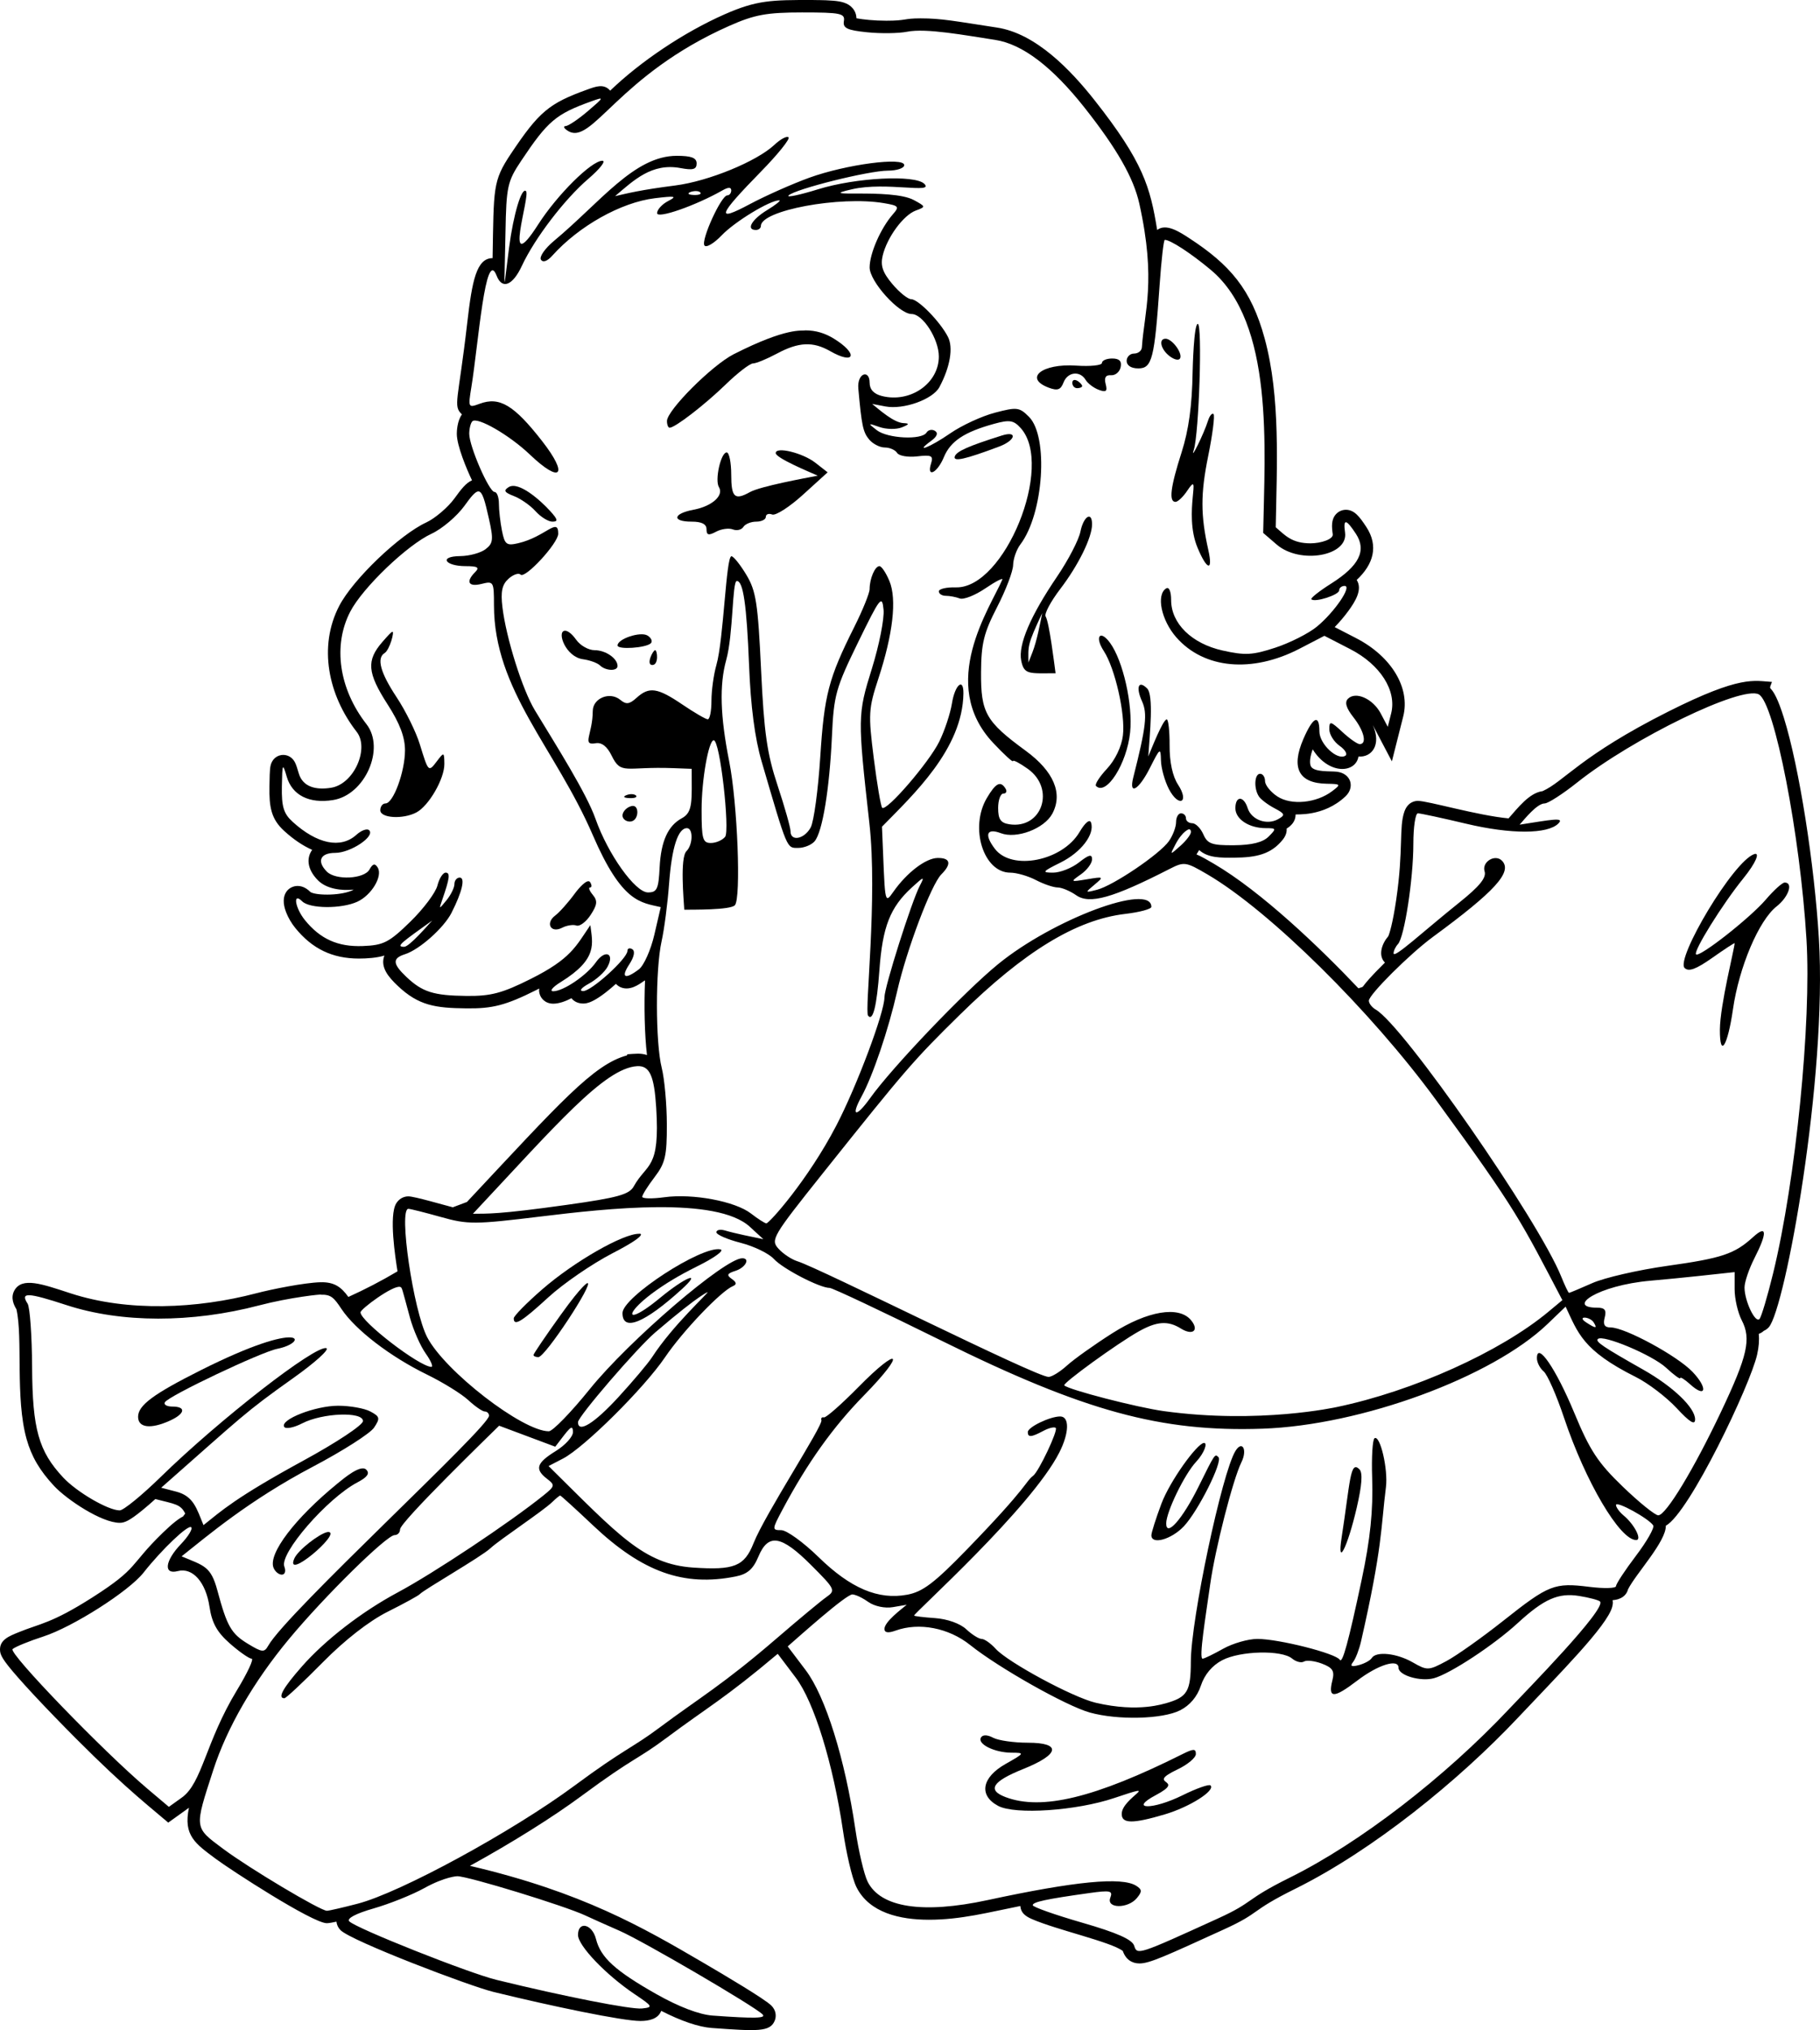 <?xml version="1.0" encoding="utf-8"?>
<svg version="1.1" id="Layer_1" xmlns="http://www.w3.org/2000/svg" xmlns:xlink="http://www.w3.org/1999/xlink" x="0px" y="0px"
	 viewBox="0 0 4483.213 5000" enable-background="new 0 0 4483.213 5000" xml:space="preserve">
<g>
	<path d="M810.125,3773.213c0.009-0.151-2.052-0.146-3.639,0.168c-19.473,3.534-72.592,44.327-81.592,65.279
		C700.783,3894.778,839.016,3777.374,810.125,3773.213z"/>
	<path d="M2661.393,1309.43c-4.054,20.262-29.897,70.012-57.431,110.557c-65.58,96.574-96.085,167.854-88.465,206.728
		c7.018,35.796,19.621,31.438,84.708,31.438c-3.242-23.866-15.62-125.554-24.47-139.879c-3.865-6.256,12.363-36.769,36.076-67.823
		c44.661-58.491,78.263-126.835,78.263-159.213C2690.073,1258.006,2668.949,1271.646,2661.393,1309.43z M2542.916,1607.428
		l-9.584,24.352c-0.392-41.431-3.635-41.92,33.984-121.758C2562.285,1534.788,2554.327,1578.465,2542.916,1607.428z"/>
	<path d="M1436.254,1623.671c16.574,2.241,35.35,9.09,41.711,15.22c14.251,13.73,43.234,14.671,43.234,1.404
		c0-18.685-29.439-38.953-56.551-38.953c-15.022,0-35.406-11.555-45.302-25.683c-6.106-8.718-18.857-23.669-29.037-22.04l0,0.019
		C1371.765,1556.773,1393.353,1617.87,1436.254,1623.671z"/>
	<path d="M2881.843,877.735c12.272,9.048,23.077,10.73,25.493,3.971c4.933-13.799-20.683-47.443-36.124-47.443
		C2852.902,834.264,2859.508,861.266,2881.843,877.735z"/>
	<path d="M2895.564,1236.066c5.88,0,18.892-12.33,28.917-27.395c38.266-57.513-10.608,54.06,25.446,140.354
		c23.337,55.85,38.49,59.136,26.563,5.755c-19.203-85.947-19.31-138.131-0.414-231.317c10.828-53.434,16.794-100.042,13.246-103.59
		c-3.548-3.548-9.718,3.921-13.722,16.599c-10.144,32.122-44.858,102.23-34.981,71.747c12.998-40.131,21.593-310.494,9.869-310.483
		c-9.689,0.433-12.561,109.183-12.713,118.715c-1.312,82.434-9.624,142.897-27.229,197.857
		C2883.171,1199.77,2878.699,1236.066,2895.564,1236.066z"/>
	<path d="M494.793,3374.587c-117.125,58.771-154.647,86.646-154.647,114.838c0,27.222,31.245,30.958,78.572,9.393
		c37.397-17.04,40.39-34.577,5.922-34.577c-13.789,0-22.065-4.851-18.407-10.773c9.794-15.848,236.192-123.361,276.928-131.508
		C760.702,3306.451,752.783,3245.129,494.793,3374.587z"/>
	<path d="M2665.724,950.635c0-4.014-13.583-17.424-20.785-14.411c-6.968,3.063-3.565,19.786,8.609,19.786
		C2660.244,956.01,2665.724,953.589,2665.724,950.635z"/>
	<path d="M830.887,3654.102c-104.1,85.026-170.463,172.325-157.216,206.846c3.64,9.491,12.852,17.265,20.476,17.265
		c7.815,0,10.548-8.664,6.254-19.857c-12.383-32.269,105.424-168.059,179.903-207.345c24.799-13.082,31.128-22.165,21.855-31.438
		C888.451,3605.863,846.947,3640.985,830.887,3654.102z"/>
	<path d="M2583.535,954.881c21.37,7.992,29.306,5.215,36.123-12.58c10.126-26.433,40.421-30.145,54.577-6.682
		c5.356,8.876,19.982,19.925,32.509,24.542c18.098,6.67,21.552,3.682,16.79-14.53c-4.086-15.626,0.138-22.449,13.294-21.474
		c10.604,0.787,21.265-8.162,23.686-19.881c3.069-14.858-3.253-21.308-20.856-21.308c-13.884,0-25.231,4.912-25.231,10.916
		c0,6.002-28.488,8.981-63.305,6.611C2566.659,894.748,2521,931.493,2583.535,954.881z"/>
	<path d="M1265.907,1221.796c16.515,6.312,40.464,23.055,53.222,37.217c12.757,14.16,31.405,25.754,41.45,25.754
		c14.675,0,13.714-5.037-4.922-25.66c-23.883-26.427-77.868-74.679-102.591-59.404
		C1239.604,1208.021,1242.377,1212.802,1265.907,1221.796z"/>
	<path d="M2718.922,1603.314c27.835,42.539,53.577,156.222,47.158,208.226c-3.382,27.384-19.17,60.276-39.238,81.758
		c-18.466,19.768-30.648,38.864-27.063,42.449c25.249,25.249,76.062-54.651,84.065-132.198
		c7.012-67.95-17.416-176.421-49.631-220.449C2709.703,1549.602,2695.852,1568.057,2718.922,1603.314z"/>
	<path d="M1453.424,2185.778c4.583,0,4.728-5.823,0.322-12.937c-6.604-10.686-29.292,16.187-37.492,27.397
		c-16.225,22.18-38.147,46.818-48.727,54.743c-24.441,18.305-11.292,44.611,17.407,29.868c11.313-5.825,27.062-8.208,35.006-5.351
		c7.944,2.858,23.669-8.873,34.934-26.064c16.519-25.211,17.56-34.782,5.375-49.464
		C1451.939,2193.958,1448.859,2185.778,1453.424,2185.778z"/>
	<path d="M2833.028,1890.516c24.533-48.834,26.04-49.838,26.754-17.669c0.414,18.748,9.194,50.439,19.524,70.415
		c24.024,46.454,51.7,33.705,22.449-10.94c-13.332-20.346-20.896-55.49-20.666-96.289c0.184-35.331-2.991-64.221-7.063-64.184
		c-9.35,0.078-38.432,74.401-45.469,91.271c3.921-56.43,13.612-151.064-2.83-167.513c-21.78-21.78-27.981-2.206-12.628,31.487
		c13.86,30.419,10.114,62.983-21.521,187.774C2780.012,1960.491,2805.355,1945.603,2833.028,1890.516z"/>
	<path d="M1076.519,1874.418c-21.123,27.92-21.072,27.967-42.52-41.735c-9.273-30.135-34.944-82.11-57.05-115.504
		c-40.087-60.556-49.773-96.309-29.488-108.845c12.294-7.6,25.087-54.08,18.953-52.318c-3.074,0.884-10.392,8.886-24.185,24.685
		c-40.136,45.974-37.623,76.322,12.794,154.576c29.701,46.102,42.616,80.22,42.616,112.603c0,52.573-28.776,130.914-48.085,130.914
		c-7.039,0-12.794,7.534-12.794,16.742c0,19.489,55.786,22.904,88.917,5.446c30.693-16.174,69.331-83.218,68.917-119.594
		C1094.27,1852.096,1093.598,1851.841,1076.519,1874.418z"/>
	<path d="M966.412,1556.015C966.412,1556.015,966.412,1556.016,966.412,1556.015L966.412,1556.015z"/>
	<path d="M1910.822,1115.948c0,12.128,84.533,47.135,103.494,55.552c-29.215,5.773-140.861,25.936-167.251,40.618
		c-37.39,20.801-45.826,12.89-45.826-43.02c0-30.135-5.061-54.791-11.225-54.791c-14.395,0-29.646,68.36-19.072,85.469
		c12.692,20.533-17.081,47.1-62.258,55.576c-51.166,9.599-54.43,29.417-4.851,29.417c24.724,0,36.528,6.04,36.528,18.692
		c0,14.685,5.035,16.003,23.471,6.135c12.908-6.911,31.526-9.466,41.379-5.683c9.853,3.783,21.523,1.017,25.945-6.136
		c4.422-7.153,18.678-13.008,31.676-13.008c12.998,0,23.639-5.309,23.639-11.795c0-6.489,7.042-9.083,15.648-5.779
		s42.851-18.729,76.099-48.941l60.451-54.934l-30.059-23.519C1977.526,1115.473,1910.822,1099.092,1910.822,1115.948z"/>
	<path d="M1649.517,1053.428c13.331,0,86.264-56.263,138.096-106.539c29.342-28.461,59.568-51.747,67.157-51.747
		c7.589,0,34.227-10.958,59.214-24.351c53.182-28.504,88.67-30.156,130.771-6.088c61.62,35.224,70.087,6.689,9.132-30.773
		c-21.613-13.282-43.939-20.197-70.059-20.285c-8.909,2.227-43.019-9.035-176.501,58.763
		c-53.418,27.132-164.374,138.15-164.374,164.468C1642.953,1045.974,1645.898,1053.428,1649.517,1053.428z"/>
	<path d="M1550.617,1965.665c31.285,1.29,13.935-15.887-7.348-7.372C1533.555,1962.181,1536.433,1965.081,1550.617,1965.665z"/>
	<path d="M4396.239,2173.612c-5.845,0-26.656,18.749-46.23,41.665c-38.759,45.376-163.783,143.561-172.15,135.194
		c-7.309-7.31,65.386-124.155,116.122-186.656c31.687-39.034,41.834-65.052,27.42-60.284
		c-51.914,17.382-194.143,258.026-171.699,280.471c9.934,9.933,28.128,3.249,68.37-25.113
		c30.165-21.262,54.862-37.399,54.862-35.862c0,11.619-35.926,151.854-36.313,212.816c-0.368,71.503,19.018,41.356,32.175-49.988
		c15.001-104.123,63.73-219.012,107.49-253.433C4405.864,2209.156,4417.926,2173.612,4396.239,2173.612z"/>
	<path d="M3304.815,3786.87c-11.786,76.178,14.58,24.103,37.217-73.507c12.992-56.021,15.095-86.188,6.611-94.672
		C3325.637,3595.685,3326.204,3648.677,3304.815,3786.87z"/>
	<path d="M1551.638,2023.428c21.652,0,23.917-38.185,7.943-38.525c0-0.114-3.282-0.127-7.943,1.664
		c-10.045,3.856-18.264,13.713-18.264,21.926S1541.593,2023.428,1551.638,2023.428z"/>
	<path d="M1603.265,1584.196c4.691-4.691,0.985-13.199-8.252-18.906c-17.25-10.656-73.815,8.135-73.815,24.423
		C1521.197,1600.628,1591.564,1595.896,1603.265,1584.196z"/>
	<path d="M2461.777,1099.61c39.986-15.057,45.549-39.464,6.088-26.991c-82.831,26.146-111.739,38.971-115.908,51.485
		C2347.288,1138.111,2377.27,1131.431,2461.777,1099.61z"/>
	<path d="M1446.765,3160.298c0.802-0.802-10.301,1.087-65.587,78.143c-36.832,51.336-66.967,95.75-66.967,98.691
		s5.359,5.351,11.914,5.351C1343.149,3342.482,1464.907,3156.854,1446.765,3160.298z"/>
	<path d="M1606.813,1637.868c16.402,0,12.434-36.527,6.991-36.527C1608.332,1601.341,1590.483,1637.868,1606.813,1637.868z"/>
	<path d="M2912.785,4421.677c-73.164,36.198-134.05,35.79-65.707-0.46c79.432-42.123-30.887-23.078,53.768-63.447
		c24.705-11.781,44.922-28.764,44.922-37.741c0-13.553-5.704-13.466-33.484,0.414c-214.862,107.465-346.546,139.383-435.499,105.563
		c-45.761-17.398-32.405-38.497,43.733-69.083c90.054-36.176,95.057-64.779,11.344-64.779c-34.415,0-72.827-5.509-85.374-12.223
		c-9.714-5.198-24.219-9.905-29.987-0.571c-9.761,15.795,33.001,37.13,74.91,37.36c33.419,0.184,33.063,0.888-14.411,27.776
		c-58.792,33.296-66.599,77.432-18.264,103.233c41.799,22.313,192.99,12.056,286.132-19.405
		c123.803-41.819,18.264-0.794,18.264,39.331c0,24.195,27.143,24.44,106.157,0.976c61.282-18.199,125.145-58.665,112.555-71.319
		C2978.255,4393.694,2947.173,4404.659,2912.785,4421.677z"/>
	<path d="M2952.167,3661.925c-39.276,79.339-79.452,124.963-79.452,90.201c0-28.296,44.951-120.994,73.578-151.722
		c20.943-22.48,28.828-47.422,19.334-46.611l0-0.001c-17.039,1.454-83.838,93.819-104.898,150.105
		c-13.505,36.097-24.542,70.913-24.542,77.359c0,23.943,48.749,10.621,79.619-21.76c35.111-36.831,96.706-159.532,85.635-170.603
		C2992.563,3580.016,2993.151,3579.135,2952.167,3661.925z"/>
	<path d="M1574.659,3038.681c-39.13-0.929-160.475,68.555-238.95,136.811c-38.611,33.581-70.201,65.721-70.201,71.414
		c0,20.494,19.37,8.714,85.231-51.771c36.832-33.825,108.061-82.71,158.286-108.655
		C1601.094,3038.919,1576.189,3037.661,1574.659,3038.681z"/>
	<path d="M4480.505,2311.899c-11.015-182.523-48.05-421.052-86.294-544.107c-30.573-98.375-40.729-56.86-29.377-88.292
		c-44.159-2.523-75.453-17.403-254.756,72.757c-217.281,109.26-256.662,171.946-310.069,196.19
		c-32.832,4.07-61.561,41.91-83.964,67.163c-77.222-7.248-198.234-43.115-223.332-43.115c-7.214,0-24.895,2.574-33.268,26.419
		c-13.749,39.14-1.892,92.84-20.176,217.203c-8.603,58.519-16.675,83.797-19.567,89.821c-15.722,18.115-25.825,47.295-8.155,64.834
		c-73.701,72.814-42.833,55.345-65.345,63.345c-94.265-99.695-239.028-238.2-356.001-306.751
		c-16.68-9.775-30.312-17.76-42.887-23.056c2.276-3.54,4.473-7.13,6.592-10.765c21.417,19.671,53.599,19.108,86.552,18.833
		c53.73-0.454,90.343-8.002,119.461-44.487c8.144-10.206,10.104-19.547,9.455-27.155c9.646-6.042,22.19-16.484,21.965-34.505
		c-0.019-1.855,67.977,6.972,122.903-44.764c23.711-22.333,14.207-57.018-22.02-60.859c-15.661-1.662-53.74,1.372-62.578-12.32
		c-1.87-2.897-6.442-13.873,3.847-42.799c39.571,63.413,105.758,59.314,112.871,17.713c32.255,2.745,57.293-28.505,35.228-77.489
		l47.036,89.444l27.939-110.643c17.776-70.394-28.939-147.92-116.246-192.914l-52.6-27.103
		c11.847-12.134,23.325-25.608,33.292-39.199c17.787-24.254,35.78-53.608,20.914-76.955c41.238-38.258,54.429-83.583,23.734-130.431
		c-16.251-24.802-29.371-42.358-50.294-42.358c-9.574,0-18.677,4.161-24.975,11.414c-11.416,13.148-10.032,30.667-7.438,48.971
		c1.706,12.031-28.863,22.227-54.81,22.228c-46.014,0.001-62.603-19.697-85.638-39.518c2.645-151.046,11.997-320.479-27.208-464.759
		c-33.124-121.906-86.318-182.384-186.056-247.372c-25.357-16.522-57.003-36.774-78.803-20.113
		c-17.092-105.574-34.14-167.392-154.314-319.637c-59.332-75.166-144.917-164.269-239.945-178.796
		c-104.403-15.961-137.048-22.73-188.555-22.73c-43.021,0-33.854,5.809-84.375,5.81c-29.581,0-57.961-2.994-73.47-5.995
		c-0.429-9.524-3.595-17.821-9.47-24.764c-11.56-13.664-29.723-16.972-47.629-18.511c-24.898-2.14-51.017-1.318-51.121-1.784
		c-101.197,0-137.085,0.106-217.315,35.605c-99.092,43.844-205.841,115.2-281.22,187.693c-15.571-18.186-36.055-9.997-56.213-2.756
		c-94.568,33.971-119.231,54.711-188.495,158.512c-45.005,67.445-41.828,83.49-44.94,256.742
		c-39.519,0.149-50.412,54.76-62.483,159.809c-22.169,192.937-35.761,203.7-13.015,225.081
		c-11.969,16.506-12.63,42.283-12.63,47.713c0,29.488,24.537,87.761,37.439,114.662c-14.876,6.436-26.37,21.24-43.354,44.685
		c-15.677,21.642-48.015,49.199-69.203,58.971c-65.144,30.044-180.506,139.807-214.617,205.7
		c-51.925,100.304-27.065,220.051,43.117,310.074c31.712,40.677-6.375,128.505-62.926,137.682
		c-35.956,5.833-69.752-0.766-79.95-35.892c-2.779-9.57-5.984-20.868-9.779-27.711c-14.844-26.776-53.297-21.676-59.694,10.096
		c-2.051,10.182-2.259,31.498-2.585,49.896c-0.912,51.265,4.289,80.794,36.307,109.955c22.985,20.936,46.217,36.592,68.967,46.625
		c-13.63,18.725-13.844,46.903,14.611,75.359c21.072,21.072,58.215,25.743,87.804,22.48c-26.076,14.996-89.907,15.35-106.103,6.477
		c-6.979-6.846-17.695-15.436-32.12-15.436c-21.211,0-45.65,20.087-28.466,64.646c5.199,13.48,13.32,27.37,22.866,39.112
		c41.651,51.227,91.374,75.086,156.483,75.086c19.569,0,44.158-1.603,62.832-7.396c-11.116,28.787,10.642,53.473,32.695,74.429
		c51.742,49.17,93.229,54.823,169.607,55.634c63.573,0.675,95.732-6.967,172.342-45.362c11.695-5.862,3.596-4.682,7.703,9.781
		c3.151,11.094,13.856,24.05,33.748,24.05c14.102-0.026,29.991-5.867,44.641-13.41c6.995,8.823,17.518,13.033,28.913,13.033
		c7.36,0,26.754,0.001,80.689-48.511c6.465,7.232,15.788,11.378,26.155,11.378c23.311,0,44.132-21.221,45.505-19.48
		c-2.668,62.431-1.049,133.671,4.819,183.497c-15.527-5.279-28.622-3.083-48.508-1.923l-0.685,2.739
		c-83.203,22.396-165.953,117.369-394.35,361.078c-11.631,4.219-23.214,8.573-34.744,13.065
		c-20.604-5.106-94.256-26.924-109.471-26.924c-12.164,0-23.374,6.493-29.986,17.371c-18.179,29.905-2.258,132.867,3.239,167.319
		c-39.341,23.349-80.008,44.493-121.092,63.05c-18.079-25.416-35.661-37.067-68.889-36.202
		c-39.41,1.066-119.875,17.152-158.528,27.295c-144.797,37.995-315.423,46.146-456.973-0.061
		c-70.058-22.87-119.775-41.001-138.473-6.668c-10.016,18.39-0.472,36.736,5.216,45.92c16.214,70.574-3.327,218.87,25.04,319.735
		c12.144,43.182,32.395,77.722,67.713,115.494c31.669,33.87,117.127,90.785,161.742,90.785c11.795,0,23.677-4.81,55.889-31.095
		c9.838-8.028,20.614-17.326,31.797-27.415c48.134,12.459,62.372,12.344,73.661,35.92c-1.946,2.164-3.718,4.477-5.321,6.914
		c-10.318,5.167-25.299,16.266-50.298,40.528c-83.031,80.584-57.569,85.283-173.111,158.919
		c-101.385,64.613-128.587,63.993-181.456,85.654c-23.018,9.429-46.603,18.29-46.092,43.223
		c0.254,12.409,4.761,23.247,44.846,68.844c22.859,26.004,54.127,59.552,90.426,97.02
		c149.197,154.004,214.254,204.995,279.16,259.853l51.03-36.617c-14.535,68.499,16.07,88.595,66.014,125.844
		c36.05,26.923,238.019,158.132,273.492,158.527c5.638,0.033,18.126-2.593,23.792-3.804c0.806,7.767,4.26,15.14,10.08,20.96
		c26.728,26.73,316.888,137.418,376.749,152.089c143.539,35.176,318.151,71.56,361.899,71.56c21.48,0,43.819-5.017,51.256-24.957
		c48.889,25.052,92.377,39.866,124.454,42.186c113.306,8.191,143.752,9.929,155.219-18.05c4.082-9.959,3.978-25.001-8.557-37.347
		c-16.134-15.891-112.244-73.038-168.098-105.689c-148.572-86.849-298.197-173.683-574.139-238.238
		c104.482-57.484,204.257-119.986,275.442-172.63c130.458-96.478,134.23-86.811,209.958-143.365
		c99.603-74.386,141.936-95.805,272.52-206.019c0.754,0.25-2.811-4.215,44.614,58.534c45.25,59.869,92.069,211.685,116.504,377.772
		c7.299,49.602,21.405,114.984,33.175,138.455c31.768,63.351,107.618,80.009,178.202,80.009c79.423,0,147.054-18.339,225.338-33.816
		c1.075,16.715,12.707,25.204,27.798,31.858c60.569,26.72,195.134,56.268,224.601,78.833c7.165,20.911,22.464,30.758,41.08,30.763
		c24.948,0,64.111-18.188,207.532-83.608c93.967-42.857,60.805-43.098,176.415-100.373
		c190.35-94.307,401.946-265.61,549.586-422.531c97.959-104.117,219.028-224.793,231.057-272.07
		c5.164-20.31-5.679-14.461,8.399-17.113c21.301-4.011,28.246-16.98,30.485-25.771c19.374-38.499,94.028-117.653,93.099-156.602
		c58.258-31.863,208.118-347.086,224.859-421.272c4.233-18.759,5.611-35.42,4.035-51.19c4.538-1.645,8.896-4.075,12.318-7.452
		c4.711-2.026,9-5.084,12.503-9.038C4397.447,3223.335,4501.235,2655.357,4480.505,2311.899z M1155.891,1068.398
		c0-12.71,3.433-26.522,7.61-30.701c11.981-11.981,91.475,33.896,141.591,81.711c76.559,73.044,96.331,51.603,30.392-32.937
		c-69.28-88.82-104.921-110.174-153.768-92.103c-28.374,10.497-28.807,9.64-20.547-41.212
		c17.136-105.484,34.494-346.025,62.187-274.146c13.37,34.702,39.525,24.469,62.234-24.352
		c31.538-67.8,105.232-164.257,163.851-214.432c28.466-24.366,43.919-44.304,34.34-44.304c-26.757,0-111.245,83.855-158.025,156.835
		c-89.543,139.696-18.729-70.667-30.059-81.997c-10.614-10.612-30.945,57.005-41.569,138.239
		c-15.05,115.008-11.849,123.952-8.968-36.528c2.038-113.134,4.77-125.642,38.644-176.407
		c65.587-98.293,85.485-115.113,173.363-146.681c31.893-11.457,31.431-10.259-9.061,24.28
		c-23.438,19.993-48.094,36.603-54.791,36.884c-6.697,0.281-4.238,5.526,5.446,11.653c59.525,37.659,122.45-136.702,397.878-258.57
		c62.394-27.607,91.835-32.984,180.14-32.984l0.003,0.013c93.769,0,105.152,2.378,101.972,21.308
		c-2.904,17.291,7.884,22.476,57.289,27.514c33.483,3.415,77.744,2.816,98.358-1.308c46.877-9.379,142.93,8.75,217.143,20.095
		c66.871,10.222,140.577,66.21,220.521,167.489c79.42,100.616,120.299,172.284,134.409,235.668
		c42.411,190.508,12.091,266.791,6.35,354.145c-0.552,8.371-9.241,15.22-19.287,15.22c-21.523,0-30.708,36.528,10.583,36.528
		c33.686,0,39.812-23.883,52.271-203.945c4.284-61.945,10.062-112.627,12.841-112.627c13.808,0,63.913,32.649,113.031,73.65
		c157.088,131.128,132.971,440.982,129.344,648.102l33.413,28.751c57.27,49.262,176.477,28.287,168.273-29.608
		c-4.935-34.825,2.453-33.98,26.729,3.069c26.893,41.045,8.111,78.9-60.784,122.448c-29.567,18.69-51.611,36.14-48.964,38.787
		c8.508,8.508,68.56-10.801,68.56-22.045c0-5.971,6.035-10.844,13.389-10.844c19.068,0-24.659,64.246-68.18,100.189
		c-20.09,16.592-66.056,39.889-102.163,51.771c-56.368,18.55-74.809,19.541-130.462,7.086
		c-76.035-17.016-126.562-66.584-126.562-124.183c0-21.107-5.098-33.151-12.176-28.775c-25.167,15.554-12.174,78.289,24.97,120.593
		c68.242,77.724,186.659,88.584,303.683,27.871l61.07-31.676l63.875,32.913c73.97,38.121,114.705,102.193,100.57,158.167
		l-8.347,33.055l-17.17-32.651c-19.146-36.409-61.75-55.584-80.926-36.408c-8.572,8.572-4.339,22.904,13.413,45.469
		c26.508,33.7,34.112,66.206,15.505,66.206c-5.719,0-24.895-13.449-42.615-29.869c-29.24-27.101-32.223-27.725-32.223-6.778
		c0,12.694,11.37,31.035,25.255,40.76c13.884,9.725,20.271,20.773,14.174,24.542c-19.77,12.219-63.781-29.026-63.781-59.785
		c0-43.709-15.761-36.325-39.524,18.525c-31.002,71.558-11.306,109.114,57.788,110.2c34.614,0.543,35.323,1.496,13.127,18.287
		c-38.94,29.462-100.746,35.432-134.933,13.032c-16.712-10.95-30.392-27.993-30.392-37.883c0-9.889-5.479-17.978-12.176-17.978
		c-14.111,0-15.964,36.369-2.853,56.004c4.92,7.368,22.149,20.362,38.287,28.87c26.051,13.734,27.056,16.756,8.894,26.92
		c-27.758,15.534-65.775,1.73-74.958-27.205c-9.773-30.804-30.249-30.666-30.249,0.184c0,27.077,33.604,49.131,74.862,49.131
		c26.172,0,26.585,1.192,6.992,20.785c-14.145,14.145-41.235,20.939-84.803,21.308c-54.97,0.46-65.706-3.346-76.028-26.872
		c-6.611-15.068-18.938-27.396-27.396-27.396c-8.457,0-15.386-5.479-15.386-12.176c0-6.697-5.479-12.176-12.175-12.176
		s-12.176,9.738-12.176,21.641c0,11.904-7.899,32.94-17.574,46.753c-22.396,31.972-137.303,109.706-177.24,119.903
		c-29.868,7.627-29.983,7.391-6.088-12.604c23.504-19.667,22.869-20.116-18.264-13.27c-41.703,6.942-42.03,6.684-15.22-12.176
		c15.067-10.599,27.396-27.218,27.396-36.932c0-13.517-7.529-11.75-32.08,7.562c-17.645,13.88-46.41,25.237-63.923,25.232
		c-28.415-0.01-26.457-2.678,18.05-24.708c50.849-25.171,85.033-69.748,75.481-98.405c-3.217-9.648-14.413-0.506-28.395,23.163
		c-42.14,71.337-166.854,96.045-208.463,41.307c-26.742-35.178-20.381-51.853,14.673-38.525
		c38.795,14.75,107.025-11.134,126.8-48.085c26.654-49.801,3.539-104.353-65.683-155.028
		c-98.173-71.87-110.494-93.49-109.891-192.84c0.414-71.461,6.826-97.46,39.571-160.973c21.48-41.663,39.222-88.236,39.452-103.495
		c0.23-15.259,8.294-38.197,17.955-50.963c57.081-75.42,69.808-265.408,21.046-314.169c-23.641-23.641-29.658-24.361-84.185-9.988
		c-32.292,8.513-81.512,31.255-109.392,50.534c-49.805,34.438-91.121,50.756-47.205,18.645
		c14.482-10.589,17.758-19.285,9.251-24.542c-7.248-4.482-16.602-2.573-20.808,4.234c-11.649,18.849-95.914,14.745-122.614-5.969
		c-22.443-17.41-22.104-17.802,6.802-7.729c16.742,5.832,41.398,6.252,54.791,0.93c18.685-7.426,19.712-9.877,4.399-10.535
		c-23.873-1.021-58.768-32.282-77.335-47.324l32.508,6.207c44.691,8.543,116.958-17.291,133.197-47.633
		c26.433-49.39,34.569-97.287,21.022-123.684c-19.221-37.459-73.273-92.817-90.629-92.817c-8.197,0-29.084-16.852-46.42-37.455
		c-23.888-28.377-29.618-45.352-23.662-70.011c10.866-44.995,50.973-99.537,81.473-110.819c24.955-9.23,24.873-9.74-4.542-25.731
		c-56-30.442-254.331-3.712-151.746-26.896c83.481-18.87,202.504,11.941,177.31-13.199
		c-22.874-22.824-168.545-15.397-261.304,13.317c-46.186,14.298-79.061,21.17-73.055,15.291
		c16.056-15.717,197.687-61.069,244.563-61.069c22.177,0,40.332-6.126,40.332-13.603c0-20.76-143.711-1.693-233.932,31.034
		c-42.103,15.273-108.031,44.564-146.49,65.088c-84.887,45.302-79.288,29.035,27.61-80.284
		c41.362-42.299,71.891-80.209,67.847-84.255c-4.045-4.046-19.682,4.21-34.744,18.359
		c-43.615,40.974-162.567,89.754-244.301,100.189c-86.599,11.055-117.335,19.228-148.273,26.278
		c45.815-38.943,90.383-82.438,161.187-69.155c30.899,5.797,39.714,3.276,39.714-11.367c0-13.85-12.937-18.811-48.965-18.811
		c-104.745,0-187.531,113.875-302.635,209.723c-21.916,18.249-36.292,38.913-31.961,45.921c4.925,7.97,15.522,4.229,28.299-10.011
		c65.32-72.796,169.213-131.004,251.911-141.116c50.949-6.231,56.329-5.134,33.341,6.777c-15.068,7.807-27.396,21.264-27.396,29.916
		c0,14.634,94.757-18.395,161.329-56.241c14.215-8.063,21.308-8.002,21.308,0.184c0,6.753-4.39,12.271-9.75,12.271
		c-14.789,0-64.836,109.432-56.337,123.185c4.087,6.612,23.254-4.519,42.591-24.756c32.209-33.703,118.689-86.298,141.711-86.206
		c5.29,0.025-8.176,10.891-29.94,24.161c-38.187,23.284-52.522,48.846-27.396,48.846c6.697,0,12.176-4.459,12.176-9.917
		c0-38.268,194.504-74.441,302.54-56.265c37.058,6.235,39.108,8.703,22.758,27.371c-30.191,34.475-57.43,96.693-57.43,131.128
		c0,34.526,72.314,114.671,103.47,114.671c27.603,0,66.991,61.531,66.991,104.66c0,66.154-70.097,114.885-140.022,97.335
		c-20.171-5.063-30.439-16.138-30.439-32.794c0-33.54-31.312-24.222-27.824,14.673c8.139,90.843,11.571,107.028,26.54,125.064
		c9.039,10.892,26.396,19.809,38.573,19.809c12.178,0,25.859,6.005,30.392,13.341c4.533,7.335,26.791,11.16,49.464,8.513
		c35.203-4.109,40.207-1.615,34.268,17.098c-11.799,37.174,15.164,24.173,31.462-15.172c16.28-39.303,50.462-61.992,123.756-82.115
		c38.089-10.458,47.966-8.891,65.374,10.344c83.67,92.455-39.808,395.904-159.712,392.504c-23.01-0.653-41.83,3.764-41.83,9.797
		c0,6.034,7.768,10.963,17.265,10.963s24.899,2.918,34.22,6.492c9.322,3.576,37.675-7.557,63.02-24.756
		c25.342-17.201,44.188-26.903,41.878-21.569c-30.3,69.961-159.493,256.665-22.473,402.135
		c26.792,28.441,48.728,48.599,48.728,44.779c0-3.82,16.437,4.767,36.527,19.072c68.764,48.966,35.267,149.11-45.659,136.502
		c-21.207-3.304-27.396-12.331-27.396-39.952c0-19.624,5.797-35.672,12.889-35.672c7.09,0,9.512-5.479,5.375-12.176
		c-12.362-20.002-24.046-14.127-46.087,23.187c-43.124,73.001-8.318,183.802,57.74,183.802c15.49,0,43.862,8.188,63.043,18.192
		c19.181,10.004,43.254,18.227,53.483,18.264c10.229,0.041,30.824,8.646,45.778,19.12c32.88,23.031,89.921,7.016,229.438-64.399
		c36.675-18.772,40.299-18.267,94.315,13.389c152.448,89.339,402.12,335.796,562.776,555.521
		c201.038,274.961,209.376,298.97,311.101,492.764l-34.387,28.609c-118.732,98.861-333.562,195.572-521.421,234.718
		c-0.525,0-190.068,42.544-426.177,9.988c-65.595-9.045-234.236-52.646-244.92-63.329c-5.029-5.028,130.507-103.281,183.518-133.031
		c44.462-24.951,71.987-26.827,103.637-7.063c29.241,18.26,45.862,4.597,24.994-20.546
		c-29.842-35.956-107.138-23.058-194.219,32.389c-43.995,28.014-93.996,63.629-111.104,79.143
		c-17.108,15.513-37.603,28.204-45.564,28.204c-31.55,0-563.995-267.897-618.778-284.872c-14.183-4.395-35.112-18.291-46.515-30.892
		c-19.83-21.912-15.094-29.984,108.892-185.372c205.842-257.972,223.449-278.339,337.641-390.601
		c158.959-156.273,287.141-234.431,407.746-248.606c35.33-4.151,64.232-11.957,64.232-17.336c0-60.168-242.49,30.59-378.021,141.472
		c-83.294,68.145-260.836,254.085-314.93,329.841c-34.446,48.236-48.262,45.773-21.213-3.783
		c28.018-51.327,66.23-164.045,87.871-259.188c23.413-102.938,84.038-263.467,108.892-288.32c25.93-25.93,22.52-40.887-9.203-40.427
		c-29.152,0.414-75.912,36.144-108.845,83.162c-23.426,33.445-20.054,27.282-28.134-160.188
		c77.125-78.865,198.753-191.501,200.616-328.2c0.547-39.988-20.919-21.43-28.252,24.423c-4.022,25.152-18.123,67.615-31.344,94.362
		c-25.521,51.636-130.296,172.981-140.521,162.756c-3.336-3.336-12.681-58.409-20.76-122.376
		c-13.693-108.412-12.926-121.673,11.272-195.385c36.216-110.32,45.915-195.729,27.325-240.615
		c-8.36-20.182-19.422-36.694-24.59-36.694c-11.004,0-24.185,30.754-24.185,56.456c0,9.873-16.999,51.885-37.788,93.364
		c-63.334,126.363-73.995,167.119-83.804,320.09c-5.194,80.994-15.772,159.073-23.496,173.506
		c-15.544,29.044-49.726,35.699-49.726,9.679c0-9.114-14.313-59.796-31.819-112.626c-26.111-78.8-33.429-129.951-40.737-284.776
		c-7.774-164.703-12.395-194.536-36.338-234.385c-15.089-25.113-31.575-45.66-36.622-45.66c-13.496,0-19.121,205.104-37.17,268.036
		c-6.669,23.253-12.128,62.856-12.128,88.013c0,25.157-4.109,45.655-9.131,45.517c-5.022-0.138-33.242-16.559-62.71-36.527
		c-61.207-41.474-81.625-44.44-112.65-16.362c-17.62,15.946-25.61,16.971-39.928,5.089c-25.795-21.408-67.782-4.409-67.966,27.538
		c-0.366,57.986-27.961,85.422,7.158,79.238c14.826-2.609,28.217,7.762,39.31,30.464c23.742,48.589,33.034,26.433,151.555,30.842
		l45.659,1.712c0,78.25,3.765,106.697-24.066,121.592c-34.245,18.327-51.637,56.681-54.863,120.95
		c-2.697,53.75-6.458,61.854-28.775,61.854c-31.416,0-98.383-93.844-129.107-180.925c-22.362-63.381-95.704-179.042-149.415-267.606
		c-30.7-50.62-70.804-177.993-79.951-253.885c-4.635-38.452-0.976-55.68,14.887-70.035c11.568-10.461,24.957-15.114,29.75-10.321
		c11.175,11.175,92.793-77.369,92.793-100.665c0-42.299-31.088,7.756-98.952,23.449c-28.309,6.543-32.862,3.033-39.572-30.511
		c-4.169-20.848-7.586-50.919-7.586-66.824c0-15.905-4.806-28.918-10.678-28.918
		C1204.8,1211.701,1155.891,1099.338,1155.891,1068.398z M2933.595,2049.229c0,6.054-11.768,21.439-26.136,34.197
		c-25.942,23.036-26.02,23.012-12.104-3.521c18.032-34.376,35.347-39.091,34.434-37.264
		C2932.159,2042.872,2933.595,2044.942,2933.595,2049.229z M1708.894,480.192c-33.033-1.361,6.46-15.905,15.98-6.373
		C1728.919,477.869,1721.731,480.721,1708.894,480.192z M1642.644,2769.073c-0.138-49.593-5.823-112.094-12.58-138.88
		c-15.606-61.939-15.813-242.852-0.322-312.172c6.523-29.208,14.827-93.008,18.43-141.781
		c6.559-88.822,21.915-136.574,43.924-136.574c15.784,0,14.964,40.587-1.141,56.694c-16.219,16.219-6.776,119.747-5.377,144.208
		c20.376-0.269,112.694,0.941,124.517-10.914c15.846-15.886,6.659-251.213-13.841-354.359
		c-22.147-111.441-24.414-188.343-7.348-249.77c17.541-63.135,14.582-194.246,26.128-194.55
		c15.704-0.221,24.272,58.626,30.127,206.893c4.027,101.939,14.238,180.343,30.939,237.429
		c64.17,219.331,61.524,213.077,90.01,213.077c14.819,0,33.139-7.473,40.713-16.599c19.237-23.178,36.503-128.036,42.449-257.88
		c4.673-102.038,9.378-118.982,64.184-231.341c54.682-112.098,59.435-118.185,63.02-80.855c2.13,22.204-10.864,87.645-28.87,145.42
		c-35.067,112.515-35.203,120.236-6.064,380.375c20.648,184.341-12.077,462.236-3.256,473.835
		c11.862,15.607,21.567-23.198,27.966-111.937c7.711-106.947,26.426-154.674,79.88-203.612c30.261-27.703,32.026-28.08,19.619-4.211
		c-20.39,39.232-87.062,249.566-87.062,274.646c0,37.597-67.929,218.594-118.572,315.929
		c-69.869,134.282-165.789,241.53-172.436,240.924c-4.036-0.368-21.022-11.298-37.764-24.256
		c-38.933-30.133-143.198-49.732-213.338-40.119c-29.997,4.11-54.529,3.613-54.529-1.095c0-4.705,13.698-26.515,30.44-48.465
		C1638.714,2864.752,1642.874,2846.752,1642.644,2769.073z M1728.235,1994.009c0.046-74.004,17.223-169.461,29.655-170.818l0,0.001
		c15.939-1.77,40.334,222.95,28.323,237.784c-6.777,8.371-22.598,15.22-35.172,15.22
		C1730.926,2076.196,1728.189,2066.317,1728.235,1994.009z M1573.775,2387.371c-34.433,26.103-45.171,20.567-23.685-12.223
		c11.975-18.274,14.873-32.699,7.491-37.265c-6.622-4.096-12.033-2.259-12.033,4.068c0,18.817-89.052,99.553-109.226,99.024
		c-10.61-0.276-4.353-8.218,14.554-18.478c18.247-9.902,38.8-28.541,45.683-41.403c18.055-33.736-6.219-43.162-28.656-11.129
		c-22.512,32.141-80.159,71.344-104.992,71.39c-10.045,0.019-1.827-10.135,18.264-22.544
		c92.731-57.279,78.345-94.953,73.054-140.332c-35.934,52.778-47.812,82.865-146.443,132.293
		c-70.376,35.27-98.466,42.751-158.285,42.116c-81.742-0.87-109.247-9.598-148.821-47.205
		c-33.799-32.119-34.538-45.542-2.996-55.552c35.463-11.256,95.664-64.814,114.505-101.878
		c26.344-51.823,34.484-86.824,20.19-86.824c-7.148,0-12.984,7.168-12.984,15.933c0,8.765-8.671,26.573-19.262,39.572
		c-18.986,23.3-19.14,23.294-10.797-0.713c18.47-53.143,20.214-66.967,8.442-66.967c-6.752,0-15.876,14.291-20.261,31.771
		c-4.386,17.482-34.54,57.667-67.015,89.297c-52.283,50.927-65.677,57.772-116.978,59.714c-60.93,2.306-104.42-17.142-142.186-63.59
		c-24.734-30.421-30.701-70.297-6.968-46.563c18.344,18.345,96.423,18.952,135.67,1.072c35.158-16.02,63.377-63.23,50.368-84.279
		c-6.857-11.096-12.046-9.842-20.309,4.923c-13.104,23.416-83.165,26.917-104.85,5.232c-25.609-25.609-16.423-46.278,20.57-46.278
		c37.674,0,98.643-40.61,83.614-55.695c-4.982-5-19.127,0.01-31.415,11.13c-38.557,34.894-96.87,22.988-157.382-32.128
		c-21.917-19.961-27.181-37.315-26.302-86.753c1.012-56.95,1.942-58.869,11.986-24.28c13.314,45.855,55.531,67.132,114.291,57.597
		c78.591-12.753,128.835-126.938,82.187-186.775c-67.835-87.014-83.268-193.698-40.071-277.143
		c30.522-58.959,140.525-164.42,200.236-191.959c25.891-11.942,62.424-42.92,81.188-68.822
		c14.274-19.704,26.62-36.467,35.149-35.316l0-0.002c9.321,1.275,15.051,22.429,25.208,67.752
		c11.412,50.922,10.32,60.229-8.656,74.625c-11.924,9.046-39.813,16.607-61.973,16.837c-54.292,0.528-37.356,24.732,13.008,24.732
		c29.745,0,35.002,3.24,23.638,14.601c-23.928,23.928-16.669,37.266,15.838,29.108c29.377-7.373,30.44-5.56,30.44,52.175
		c0,209.93,150.485,351.112,243.492,566.652c72.077,167.019,117.973,165.637,167.346,177.263l-15.838,68.227
		C1603.079,2339.893,1585.959,2378.135,1573.775,2387.371z M1064.606,2267.157c-10.974,12.026-56.441,64.732-69.107,64.732
		C972.817,2331.889,991.975,2319.58,1064.606,2267.157z M1569.451,2625.871l0-0.002c31.125-1.813,42.011,24.35,46.92,101.449
		c9.87,155.002-22.443,135.701-55.385,194.813c-11.057,19.837-39.738,27.75-163.565,45.136
		c-172.747,24.255-196.978,21.665-232.434,22.117C1368.559,2772.165,1488.847,2630.542,1569.451,2625.871z M985.583,3169.524
		L985.583,3169.524c5.059,1.475,3.639,0.12,24.209,75.552c8.218,30.135,25.646,69.858,38.739,88.275
		c13.095,18.416,19.319,33.333,13.841,33.103c-30.205-1.15-174.314-112.118-174.314-134.219
		C888.057,3223.885,968.521,3164.558,985.583,3169.524z M434.057,3673.726l-37.027-9.583
		c201.564-177.443,203.38-183.519,325.561-270.246c52.98-37.606,89.573-70.632,81.307-73.388
		c-26.125-8.708-262.942,175.315-408.033,317.071c-46.357,45.293-91.768,82.354-100.926,82.354
		c-28.426,0-105.445-44.802-139.356-81.069c-60.387-64.583-75.702-119.034-76.503-272.03
		c-0.414-77.012-5.389-147.234-11.082-156.051c-18.475-28.612-0.594-27.932,96.194,3.663
		c134.937,44.048,307.763,44.26,474.262,0.571c75.162-19.722,156.109-28.243,151.577-26.301c25.542-0.686,32.55,7.212,51.201,35.267
		c34.085,51.271,120.025,117.224,210.08,161.187c39.571,19.318,85.579,47.751,102.234,63.186
		c16.654,15.435,34.947,28.062,40.666,28.062s10.416,4.664,10.416,10.369c0,28.68-498.457,485.264-543.94,566.532
		c-9.526,17.022-15.002,16.483-50.201-4.923c-40.982-24.923-51.239-42.869-75.076-131.509
		c-16.109-59.905-32.804-60.491-88.085-83.756c63.241-50.004,164.535-137.112,324.062-221.162
		c73.113-38.521,140.625-81.643,150.034-95.814c15.397-23.189,14.474-27.172-9.227-39.856
		c-14.483-7.751-50.076-14.079-79.095-14.079c-56.549,0-143.994,34.193-132.983,52.009c3.668,5.937,23.601,2.062,44.28-8.633
		c49.901-25.805,149.749-29.599,149.749-5.684c0,9.713-64.921,52.784-146.8,97.407c-168.068,91.594-202.36,124.185-246.06,158.928
		C484.292,3715.22,477.05,3684.865,434.057,3673.726z M448.06,4427.101l-32.08,23.02l-53.15-44.922
		c-108.048-91.334-342.353-333.957-331.839-343.61c5.962-5.473,40.056-19.444,75.766-31.034
		c73.013-23.696,210.776-111.492,246.798-157.287c44.956-57.151,110.346-119.265,117.478-111.77
		c4.045,4.045-7.327,22.666-25.256,41.379c-39.686,41.424-43.758,75.953-7.848,66.563c36.504-9.544,68.984,26.994,78.12,87.918
		c6.007,40.058,18.563,62.635,50.392,90.582c23.319,20.474,47.364,37.241,53.412,37.241c6.048,0-10.221,34.918-36.147,77.597
		C505.728,4291.132,498.267,4391.08,448.06,4427.101z M1442.055,4717.703c13.393,6.295,51.488,23.36,84.66,37.907
		c57.793,25.345,330.564,184.795,351.648,205.562c9.954,9.805-18.877,10.519-122.947,2.996
		c-32.962-2.384-83.594-21.712-138.737-52.959c-101.347-57.43-137.139-90.096-148.559-135.598
		c-9.353-37.264-44.328-45.147-44.328-9.988c0,26.309,68.848,98.289,139.332,145.658c45.21,30.383,46.283,32.459,18.264,35.41
		c-26.639,2.807-192.085-29.729-358.497-70.51c-68.974-16.903-344.941-126.561-362.373-143.993
		c-7.123-7.123,15.397-19.145,59.785-31.89c39.175-11.248,95.213-33.707,124.517-49.916c52.003-28.765,81.595-29.443,81.495-29.465
		C1153.326,4620.914,1391.379,4693.884,1442.055,4717.703z M1913.703,4034.696c-132.985,114.729-191.354,147.234-289.009,220.163
		c-68.993,51.524-84.823,50.824-209.843,143.281c-153.217,113.31-428.312,263.016-533.857,290.507
		c-36.953,9.625-71.023,17.454-75.719,17.408c-16.338-0.184-191.614-104.759-255.454-152.436
		c-72.118-53.854-71.53-49.161-24.471-194.266c33.942-104.664,99.249-217.556,186.775-322.874
		c87.634-105.447,240.4-255.692,259.973-255.692c7.348,0,13.365-6.336,13.365-14.055c0-18.366,226.166-237.684,244.04-255.359
		c86.046,32.175,51.197,19.138,138.262,51.724c33.598-43.629,43.236-59.135,43.567-35.957c0.138,11.173-18.892,32.172-42.33,46.658
		c-47.759,29.517-52.433,44.542-21.308,68.513c19.938,15.354,19.35,17.971-9.132,40.879
		c-83.295,66.992-269.822,191.134-358.688,238.712c-88.544,47.407-178.378,116.751-235.954,182.162
		c-47.217,53.642-60.951,78.525-43.376,78.525c4.017,0,46.482-39.724,94.363-88.275c54.485-55.249,114.393-101.94,160.116-124.802
		c40.18-20.09,75.793-39.617,79.143-43.377c9.346-10.491,151.384-91.957,173.695-112.769
		c23.401-21.827,129.016-91.139,152.864-114.338c8.849-8.609,17.499-15.648,19.215-15.648s37.977,32.969,80.593,73.269
		c121.959,115.332,223.467,151.67,351.863,125.992c28.862-5.772,42.877-18.026,55.695-48.703
		c24.292-58.139,56.175-53.051,129.986,20.76c59.331,59.331,60.822,62.434,37.645,78.667
		C2022.454,3942.659,1967.54,3988.25,1913.703,4034.696z M3718.077,4208.291c-160.065,170.126-369.212,331.024-540.873,416.07
		c-112.873,55.919-86.53,59.357-175.527,99.951c-199.131,90.831-200.428,91.268-207.869,67.823
		c-4.888-15.402-42.463-32.044-128.394-56.859c-66.806-19.294-121.448-38.604-121.448-42.925c0-8,32.26-14.949,138.904-29.893
		c52.314-7.327,58.822-5.887,52.128,11.558c-10.286,26.806,43.288,27.433,65.421,0.759c13.202-15.905,12.94-21.083-1.546-30.249
		c-35.353-22.369-149.816-11.354-366.203,35.244c-159.819,34.416-263.403,18.516-295.43-45.35
		c-8.762-17.473-22.367-75.606-30.25-129.178c-25.499-173.316-73.567-327.21-122.376-391.791l-44.232-58.524
		c27.19-23.719,143.496-128.036,159.403-128.036c0.058,0.1,13.056,0.325,39.146,18.6c15.34,10.743,40.901,16.128,60.546,12.746
		l34.007-5.85c-13.429,11.121-54.791,42.043-54.791,59.452c0,9.426,9.066,10.809,27.396,4.183
		c57.892-20.921,130.895-6.789,183.826,35.576c70.07,56.082,236.829,150.14,294.693,166.205
		c69.006,19.159,178.184,16.541,221.971-5.303c24.291-12.118,42.586-33.743,51.605-61.069c8.968-27.171,27.755-49.555,52.508-62.497
		c44.394-23.212,146.144-25.638,172.078-4.114c9.696,8.045,22.871,11.367,29.298,7.396c6.428-3.971,26.418-1.611,44.423,5.232
		c26.327,10.01,31.355,17.998,25.612,40.879c-11.341,45.188,2.908,45.364,61.402,0.713c51.147-39.042,101.473-54.663,101.473-31.485
		c0,18.737,54.355,34.752,87.252,25.707c40.104-11.027,147.439-81.631,206.275-135.694c64.868-59.606,100.221-75.182,151.722-66.824
		c24.634,3.999,47.606,10.104,51.058,13.555C3958.619,3961.631,3758.549,4165.274,3718.077,4208.291z M4239.762,3476.395
		c-67.49,142.497-136.087,255.692-154.933,255.692c-7.785,0-47.174-31.813-87.538-70.701
		c-61.259-59.018-81.021-89.131-119.57-182.138c-44.766-108.001-91.842-176.722-91.842-134.077c0,10.263,7.469,24.86,16.599,32.437
		c9.13,7.577,31.725,58.913,50.201,114.1c52.719,157.47,137.502,301.256,177.644,301.256c15.305,0-4.211-38.345-30.701-60.332
		c-10.411-8.64-18.93-20.342-18.93-25.992c0-11.142,81.251,33.5,91.675,50.367c3.497,5.66-15.686,39.343-42.615,74.863
		c-26.93,35.52-48.988,69.096-49.012,74.6c-0.028,5.504-29.599,6.293-65.707,1.786c-86.176-10.767-99.775-5.413-211.769,83.329
		c-52.282,41.427-115.541,86.267-140.593,99.642c-43.799,23.38-46.972,23.499-82.615,3.042
		c-39.696-22.781-90.345-28.064-101.164-10.558c-3.64,5.888-17.962,13.682-31.843,17.313c-18.123,4.739-22.075,2.559-14.007-7.681
		c6.181-7.844,15.003-30.682,19.596-50.772c53.425-233.805,48.73-279.757,61.354-380.018c5.535-43.986-14.26-128.885-28.061-120.355
		c-4.953,3.06-7.615,46.638-5.922,96.836c2.725,80.822-4.51,151.477-25.73,251.34c-32.637,153.583-47.437,207.789-53.912,197.524
		c-10.008-15.867-150.401-51.414-203.041-51.414c-22.694,0-60.767,10.958-84.612,24.351c-23.846,13.393-46.502,24.352-50.344,24.352
		c-9.789,0,7.669-104.596,18.611-182.637c12.323-87.888,56.083-258.978,77.074-301.351c15.115-30.513,2.08-54.896-14.768-27.633
		c-33.123,53.594-109.569,414.396-109.891,518.637c-0.23,73.706-8.537,87.598-61.473,102.78c-3.382,0-65.279,24.057-173.101-1.33
		c-56.074-13.205-216.134-99.6-246.323-132.959c-12.056-13.322-27.557-24.209-34.458-24.209c-6.901,0-23.99-10.734-37.954-23.853
		c-14.969-14.062-46.512-25.306-76.86-27.396c-28.312-1.951-51.476-4.802-51.485-6.326
		c-0.042-6.283,287.881-264.332,357.617-401.469c24.575-48.324,25.534-88.869,2.117-88.869c-25.17,0-79.713,26.327-79.713,38.477
		c0,13.563,8.78,12.881,38.359-2.95c13.527-7.244,27.271-10.493,30.511-7.253c6.084,6.084-41.619,107.009-55.695,117.835
		c-20.249,15.583-8.578,22.234-163.303,181.591c-80.169,82.566-108.674,104.163-146.847,111.295
		c-71.295,13.32-139.627-15.645-218.476-92.627c-37.369-36.484-78.688-66.325-91.842-66.325c-23.193,0-23.097-1.565,3.663-51.747
		c60.863-114.141,123.43-201.828,199.593-279.711c107.566-109.996,87.279-123.147-12.937-21.284
		c-41.876,42.566-80.255,76.322-85.278,75.029c-5.021-1.293-7.769,1.781-6.112,6.802c4.362,13.218-138.562,230.885-167.203,303.016
		c-22.578,56.861-47.481,66.931-148.678,60.047c-122.175-8.311-184.243-80.34-356.285-250.08l35.267-18.24
		c52.598-27.2,200.171-173.656,251.887-249.985c43.378-64.021,137.865-162.943,167.203-175.051c9.651-3.981,8.745-9.323-2.95-17.503
		c-13.477-9.427-11.658-13.425,9.132-20.024c24.453-7.761,36.91-30.939,16.623-30.939c-42.907,0-279.32,202.896-375.857,322.564
		c-45.955,56.967-91.241,103.561-100.617,103.566c-64.744,0.034-256.342-148.128-299.711-231.768
		c-34.24-66.036-70.852-316.12-46.278-316.12c4.584,0,40.572,9.045,79.951,20.094c66.935,18.783,83.07,18.677,247.868-1.38
		c160.958-19.589,431.399-49.779,513.533,25.704l33.079,30.416c-25.487-5.277-69.421-14.036-94.363-21.45
		c-11.719-3.484-21.308-1.528-21.308,4.353c0,5.882,26.877,17.594,59.738,26.017c32.862,8.422,69.726,26.332,81.901,39.785
		c21.719,24,112.827,71.271,137.358,71.271c6.853,0,131.8,58.967,277.666,131.057c349.367,172.664,538.387,224.353,788.765,215.669
		c243.252-8.438,565.305-126.776,701.965-257.951l44.47-42.687c30.439,64.16,41.028,107.499,172.84,173.292
		c30.135,15.042,75.338,49.438,100.45,76.456c32.75,35.235,45.659,43.144,45.659,27.918c0-28.817-54.246-80.782-127.846-122.448
		c-98.557-55.795-118.131-68.978-111.77-75.338c12.081-12.082,134.377,39.29,168.25,70.677
		c19.161,17.752,34.839,29.239,34.839,25.516s10.988,3.18,24.423,15.339c39.38,35.64,44.099,9.234,5.541-31.01
		c-37.799-39.454-166.255-109.083-201.234-109.083c-15.267,0-19.461-6.864-14.886-24.352c4.844-18.526,0.368-24.352-18.692-24.352
		c-76.828,0-0.049-54.899,131.841-66.491c79.53-6.99,158.813-15.894,206.942-21.141v42.425c0,23.329,7.894,57.653,17.55,76.265
		C4314.183,3297.482,4304.813,3339.047,4239.762,3476.395z M1743.147,3182.223c2.887,1.593-85.278,80.989-136.717,160.164
		c-10.045,15.462-47.745,60.164-83.756,99.333c-59.057,64.235-98.881,88.771-98.881,60.903c0-13.73,145.247-182.452,190.271-221.019
		C1732.064,3180.524,1745.726,3182.223,1743.147,3182.223z M3925.928,3257.251c9.342,15.117,5.128,15.117-18.264,0
		C3882.059,3240.706,3916.248,3241.58,3925.928,3257.251z M4367.847,3135.494c-13.878,56.922-29.014,107.755-33.626,112.959
		c-10.31,11.635-36.932-44.244-36.932-77.502c0-13.345,10.959-45.731,24.352-71.984c32.261-63.246,31.091-83.433-3.042-52.342
		c-46.001,41.899-76.477,52.123-211.531,71.081c-71.5,10.037-154.531,29.113-184.516,42.377
		c-29.985,13.264-55.889,24.114-57.574,24.114c-1.684,0-10.245-17.808-19.001-39.571
		c-56.261-139.825-389.138-619.078-457.093-658.089c-9.329-5.355-16.956-15.219-16.956-21.902
		c0-14.879,100.976-115.456,157.715-157.097c152.819-112.155,196.294-159.893,170.581-187.298
		c-16.852-17.96-50.653,2.292-43.21,25.897c4.867,15.433-12.242,36.597-61.641,76.17c-90.65,72.619-162.565,139.959-162.565,125.611
		c0-6.136,4.86-16.373,10.796-22.735c15.879-17.016,37.907-160.517,37.907-246.941c0-41.306,5.033-75.1,11.201-75.1
		c6.168,0,59.589,11.505,118.714,25.564c110.287,26.222,200.8,26.048,227.274-0.46c16.484-16.504-18.297-9.152-95.409,2.83
		c12.362-13.935,42.947-52.295,61.664-52.295c8.406,0,44.549-23.272,80.308-51.723c136.632-108.709,405.415-239.22,447.173-216.874
		c38.746,20.736,101.876,345.055,117.478,603.56C4462.257,2518.241,4423.343,2907.867,4367.847,3135.494z"/>
	<path d="M1774.324,3077.016c-46.496-8.916-240.948,117.689-240.948,156.907c0,46.708,54.141,24.967,145.968-58.644
		c52.09-47.427,8.818-30.139-53.555,21.403c-114.757,94.829-85.409,9.678,89.796-76.907
		C1760.442,3097.607,1785.699,3079.207,1774.324,3077.016z"/>
</g>
</svg>

